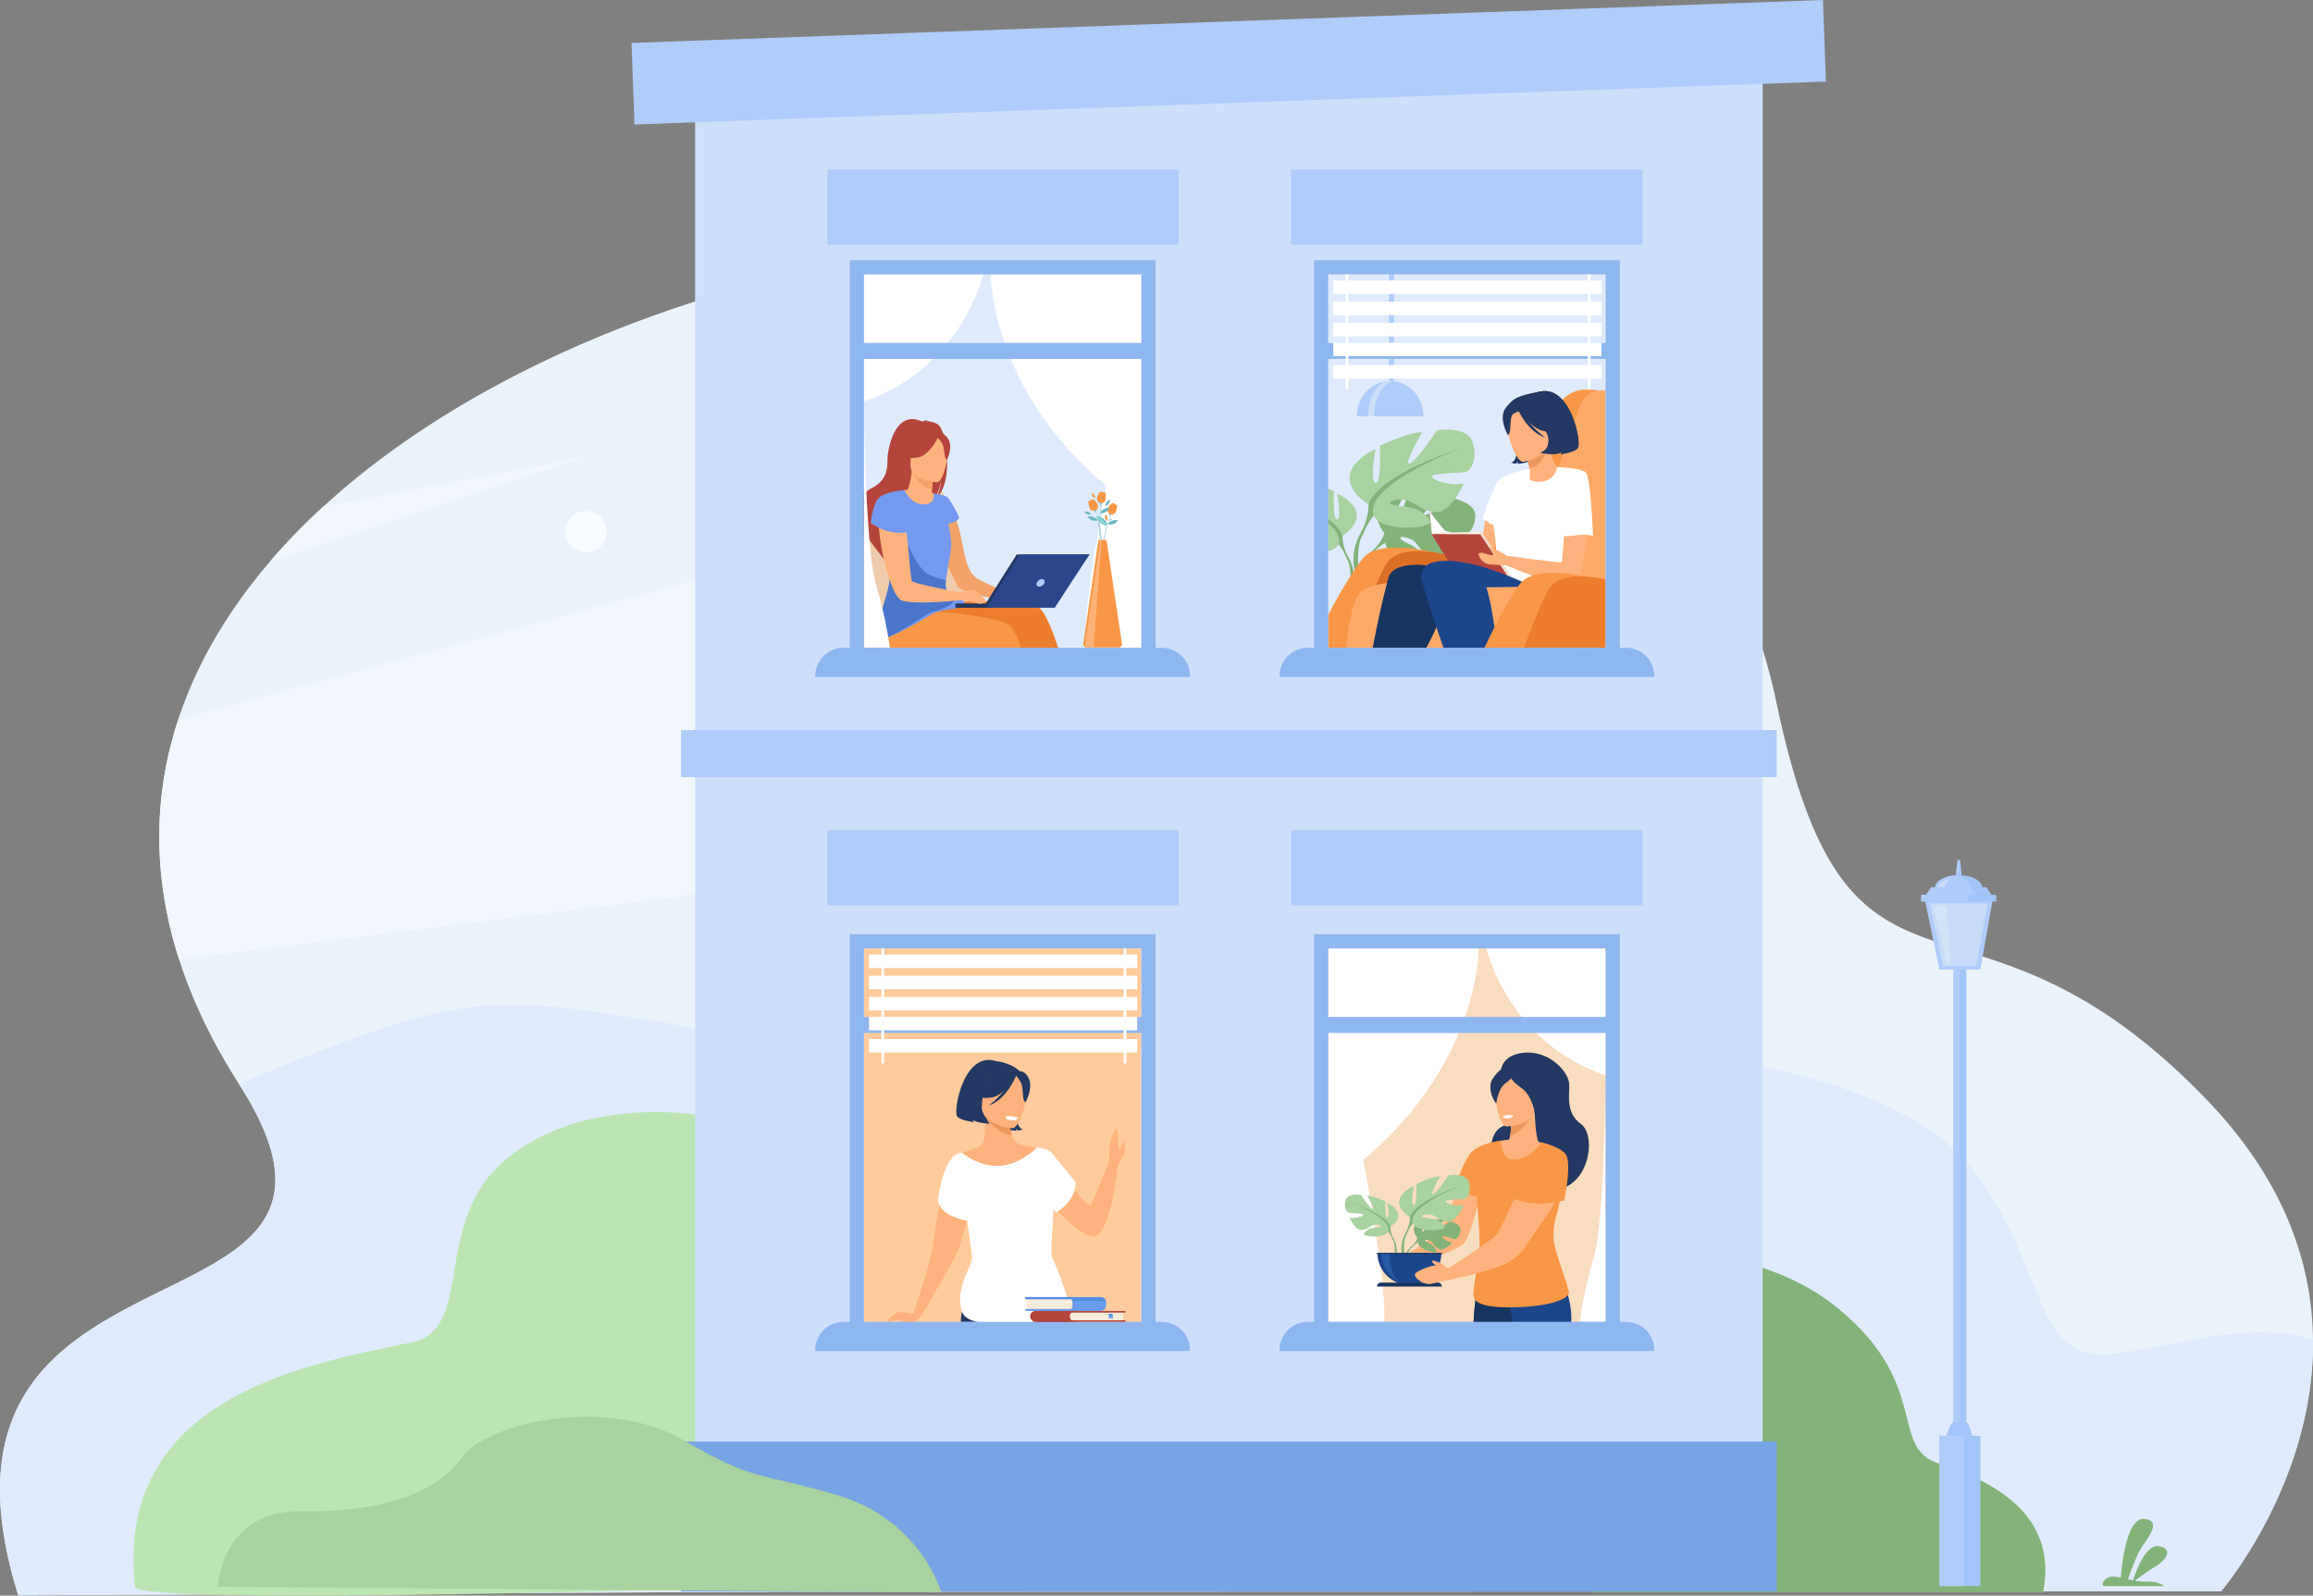 <svg xmlns="http://www.w3.org/2000/svg" width="1118.64" height="771.672" viewBox="0 0 1118.64 771.672"><rect x="0" y="0" width="1118.64" height="771.672" fill="#808080" stroke="none"/><g id="apartments" transform="translate(-310.676 -183.299)"><g id="Group_197" data-name="Group 197" transform="translate(310.676 183.299)"><path id="Path_477" data-name="Path 477" d="M1454.7,1078.336l-457.372.111-100.112.029-33.1.01-99.92.029-374.861,1.772c-.245-.783-.485-1.561-.711-2.334C348.048,943.041,471.212,944.722,505.233,902.8c12.117-14.921,12.928-35.375-8.952-69.477-.1-.163-.211-.322-.312-.49-13.053-20.425-22.552-40.485-28.834-60.074-13.168-41.032-12.251-80.023-.4-116.051,8.976-27.312,24.243-52.928,44.413-76.441a307.859,307.859,0,0,1,25.722-26.5c186.143-170.737,640.082-203.1,702.893,95.218,35.615,169.138,91.948,71.278,207.812,191.44,38.247,39.668,51.146,80.052,51.574,116.018C1499.957,1025.547,1454.7,1078.336,1454.7,1078.336Z" transform="translate(-380.516 -308.756)" fill="#ebf3fa"></path><path id="Path_478" data-name="Path 478" d="M982.719,746.232a178.67,178.67,0,0,1-6.781,29.381c-6.056,19.205-15.675,40.331-29.4,63.527q-4.329,7.319-7.376,13.865L550.5,901.947c-13.168-41.032-12.251-80.023-.4-116.051L968.638,673.22A93.967,93.967,0,0,1,982.7,710.127,122.183,122.183,0,0,1,982.719,746.232Z" transform="translate(-463.884 -437.937)" fill="#f1f7fd"></path><path id="Path_479" data-name="Path 479" d="M1454.7,1478.764l-457.372.11-100.112.029-33.1.01-99.92.029-374.861,1.772c-.245-.783-.485-1.561-.711-2.334-40.576-134.911,82.588-133.23,116.608-175.155,12.117-14.921,12.928-35.375-8.952-69.477-.1-.163-.211-.322-.312-.49,119.461-49.206,119.019-43.928,246.39-22.624,157.18,26.288,286.553,56.823,350.623,23.671s202.174-9.216,240.152,38.535,29.54,95.06,68.925,91.093c28.094-2.829,63.354-16.554,97.086-7.065C1499.957,1425.975,1454.7,1478.764,1454.7,1478.764Z" transform="translate(-380.516 -709.184)" fill="#dfebfd"></path><path id="Path_480" data-name="Path 480" d="M786.505,1304.43s-54.287-8.957-91.136,21.318-15.075,81.988-45.5,88.682c-43.866,9.653-144.76,23.5-134.233,118.347,1.066,9.59,307.948,0,307.948,0l-13.159-204.326Z" transform="translate(-450.346 -765.368)" fill="#bde5b3"></path><path id="Path_481" data-name="Path 481" d="M1993.2,1446.856s64.828-11.848,109.842,25.006,24.5,67.124,48.605,75.019,58.206,23.35,50.56,62.345H1984.35Z" transform="translate(-1214.115 -839.095)" fill="#82b378"></path><path id="Path_482" data-name="Path 482" d="M2527.713,1745.363h-29.29c-1.57-1.33,1.085-4.356,3.861-4.557a17.236,17.236,0,0,1,4.471.528c.4-5.355,2.7-29.42,11.382-28.454,9.754,1.08,0,10.6-2.757,16.232a134.4,134.4,0,0,0-5.182,12.981c.792.173,1.614.341,2.449.495,1.292-3.971,6.1-17.322,12.223-16.544,7.184.913,4.293,6.262-.8,9.442-3.736,2.339-8.322,5.657-10.5,7.261a31.235,31.235,0,0,0,5.729.461C2524.318,1743.092,2526.767,1744.571,2527.713,1745.363Z" transform="translate(-1481.063 -978.29)" fill="#82b378"></path><rect id="Rectangle_57" data-name="Rectangle 57" width="516.293" height="711.081" transform="translate(336.179 30.102)" fill="#cde0fb"></rect><rect id="Rectangle_58" data-name="Rectangle 58" width="529.918" height="22.812" transform="translate(329.364 353.058)" fill="#afcdfb"></rect><g id="Group_155" data-name="Group 155" transform="translate(618.808 125.815)"><g id="Group_152" data-name="Group 152" transform="translate(20.041 3.501)"><rect id="Rectangle_59" data-name="Rectangle 59" width="141.034" height="187.474" fill="#fff" opacity="0.5"></rect><rect id="Rectangle_60" data-name="Rectangle 60" width="134.152" height="180.592" transform="translate(3.443 3.443)" fill="#dfebfd"></rect><g id="Group_139" data-name="Group 139" transform="translate(17.356 1.373)"><path id="Path_483" data-name="Path 483" d="M1781.719,455.67V507.1c0,.451,0,.893-.014,1.321-.087,4.01-.562,7.093-1.128,7.093h-.163c-.528,0-.97-2.656-1.1-6.238-.01-.293-.019-.6-.024-.9v-.067c-.01-.394-.01-.8-.01-1.21V455.43C1780.1,455.492,1780.913,455.569,1781.719,455.67Z" transform="translate(-1763.734 -455.43)" fill="#afcdfb"></path><path id="Path_484" data-name="Path 484" d="M1763.037,567.01c-8.9,0-16.127,7.636-16.127,17.054h32.253C1779.163,574.646,1771.94,567.01,1763.037,567.01Z" transform="translate(-1746.91 -513.424)" fill="#afcdfb"></path><path id="Path_485" data-name="Path 485" d="M1770.254,567.284a6.633,6.633,0,0,0-1.417-.154c-5.8,0-10.508,7.612-10.508,17h2.833C1761.163,575.515,1765.121,568.4,1770.254,567.284Z" transform="translate(-1752.845 -513.486)" fill="#cde0fb"></path></g><g id="Group_146" data-name="Group 146" transform="translate(3.443 78.457)"><g id="Group_141" data-name="Group 141" transform="translate(13.898 30.951)"><path id="Path_486" data-name="Path 486" d="M1770.847,699.6s-7.943-9.264-.49-15.152c0,0,5.441-3.294,9.883-3.026,0,0-6.291,10.546-4.255,11.593s6.161-12.256,6.161-12.256,12.386-1.2,16.372.716c0,0-10.59,8.668-8.361,9.182s13.668-7.991,13.668-7.991,11.531,1.964,10.916,8.995-4.586,9.206-6.335,9.019-11.958-4.087-12.184-2.656,5.926,6.1,10.229,6.325c0,0-8.126,8.966-13.528,6.378s-5.864-6.69-9.23-8.227-6.243-1.532-4.851.034,7.482,3.093,9.408,6.5,3.655,5.706-1.935,4.865-14.676-4.932-15.075-9.615Z" transform="translate(-1757.424 -680.387)" fill="#82b378"></path><g id="Group_140" data-name="Group 140" transform="translate(0 11.411)"><path id="Path_487" data-name="Path 487" d="M1805.526,704.2s-31.312-1.205-38.227,7.746a22.611,22.611,0,0,1-6.234,8.75l-.735,2s5.427-5.72,7.367-6.065C1767.7,716.635,1764.657,705.536,1805.526,704.2Z" transform="translate(-1753.87 -704.147)" fill="#82b378"></path><path id="Path_488" data-name="Path 488" d="M1754.069,737.766a19.657,19.657,0,0,0-7.189,13.85l1.22.11s2.147-9.182,6.027-12.775S1754.069,737.766,1754.069,737.766Z" transform="translate(-1746.88 -721.211)" fill="#82b378"></path></g></g><g id="Group_143" data-name="Group 143" transform="translate(0 28.522)"><path id="Path_489" data-name="Path 489" d="M1724.875,698.084l-1.729,3.7c-.077.168-.158.346-.245.528a.015.015,0,0,0,0,.01c-.744,1.6-2.617,2.694-4.956,3.376V675.33c1.7.735,2.839,1.282,2.839,1.282s-.706,13.846,1.556,13.562,0-12.289,0-12.289c4.236,1.273,8.193,6.214,8.193,6.214C1735.469,692.153,1724.875,698.084,1724.875,698.084Z" transform="translate(-1717.94 -675.33)" fill="#a8d29f"></path><g id="Group_142" data-name="Group 142" transform="translate(0 14.801)"><path id="Path_490" data-name="Path 490" d="M1727.7,724.419v2.118s-.039-.086-.106-.24c0-.01,0-.014-.01-.019-.087-.216-.183-.418-.279-.62-.019-.048-.043-.1-.067-.154a1.212,1.212,0,0,1-.053-.11c-.187-.408-.422-.9-.682-1.441,0-.01,0-.014-.01-.019-1.061-2.171-2.584-4.995-3.6-5.59a.015.015,0,0,1,0-.01,2.251,2.251,0,0,0,.245-.528c.422-1.249.735-4.659-5.206-9.816V706.15c3.424,2.478,6.056,5.177,6.935,7.953a22.574,22.574,0,0,0,2.819,10.3A.061.061,0,0,0,1727.7,724.419Z" transform="translate(-1717.94 -706.15)" fill="#82b378"></path><path id="Path_491" data-name="Path 491" d="M1736.729,742.763a19.571,19.571,0,0,1,1.969,15.406l-1.177-.317s1.143-9.317-1.249-14S1736.729,742.763,1736.729,742.763Z" transform="translate(-1726.97 -724.494)" fill="#82b378"></path></g></g><g id="Group_145" data-name="Group 145" transform="translate(10.437)"><path id="Path_492" data-name="Path 492" d="M1748.853,652.107s-13.965-7.823-7.449-18.437c0,0,5.216-6.517,10.8-8.193,0,0-2.977,15.829,0,16.2s2.046-17.875,2.046-17.875,14.71-7.074,20.482-6.517c0,0-9.125,15.454-6.142,15.084s13.221-16.016,13.221-16.016,15.084-2.8,17.5,6.147-1.489,13.409-3.722,13.966-16.573.375-16.2,2.233,10.056,4.841,15.454,3.165c0,0-5.96,14.71-13.778,13.966s-10.244-5.585-15.085-5.96-8.38.932-5.96,2.233,10.613.427,14.523,3.751,7.074,5.374-.187,6.863-20.3.557-22.9-5.028S1748.853,652.107,1748.853,652.107Z" transform="translate(-1739.672 -615.939)" fill="#a8d29f"></path><g id="Group_144" data-name="Group 144" transform="translate(1.807 9.351)"><path id="Path_493" data-name="Path 493" d="M1798.335,635.41s-39.107,12.664-43.573,26.812a29.722,29.722,0,0,1-3.722,13.6v2.795s4.1-9.494,6.329-10.8C1757.369,667.812,1748.615,655.523,1798.335,635.41Z" transform="translate(-1747.387 -635.41)" fill="#82b378"></path><path id="Path_494" data-name="Path 494" d="M1747.087,717.668a25.788,25.788,0,0,0-2.593,20.3l1.551-.418s-1.508-12.28,1.648-18.456S1747.087,717.668,1747.087,717.668Z" transform="translate(-1743.434 -677.26)" fill="#82b378"></path></g></g></g><g id="Group_151" data-name="Group 151" transform="translate(3.443 59.085)"><g id="Group_147" data-name="Group 147"><path id="Path_495" data-name="Path 495" d="M1903.252,671.875s20.67-84.216,22.163-91.29a5.34,5.34,0,0,1,4.779-4.586c-3.635-.37-6.277-.4-6.277-.4-7.151,0-13.509,5.119-15.8,12.727-5,16.593-24.406,44.375-33.742,75.543C1874.84,663.85,1903.252,671.875,1903.252,671.875Z" transform="translate(-1799.245 -575.6)" fill="#f99746"></path><path id="Path_496" data-name="Path 496" d="M1717.94,783.224V767.438c3.751-7.242,7.54-13.8,10.815-18.936q.756-1.181,1.469-2.257v0c.154-.235.308-.461.461-.687v0c.624-.937,1.225-1.806,1.791-2.6v0c.874-1.22,1.671-2.271,2.372-3.126a11.236,11.236,0,0,1,3.737-2.9l0,0c.125-.062.25-.125.375-.182a17.269,17.269,0,0,1,1.753-.7c.062-.024.129-.043.192-.067h0a26.447,26.447,0,0,1,5.667-1.119h0a62.9,62.9,0,0,1,14.58.634h0c.644.091,1.287.187,1.926.293,2.79.452,5.542,1.009,8.126,1.6.01,0,.019,0,.029,0q1.419.324,2.761.658c.067.019.135.034.2.053h0c.312.077.625.159.932.235,1.388.355,2.7.711,3.919,1.052,5.052,1.422,8.4,2.613,8.4,2.613l.019.682.062,2.545.033,1.249.092,3.669,0,.158.01.509.082,3.189.009.264.73,28.959Z" transform="translate(-1717.94 -658.273)" fill="#f99746"></path><path id="Path_497" data-name="Path 497" d="M1828.539,755.052c-.432-.211-1.071-.528-1.9-.927h-.005q-.238-.115-.49-.231l0,0c-.447-.211-.942-.447-1.479-.7-.658-.307-1.378-.644-2.156-.994-1.071-.49-2.247-1.018-3.515-1.57-.37-.163-.744-.327-1.133-.495h0c-.365-.159-.735-.317-1.114-.475-.005,0-.005,0-.01,0-1.474-.624-3.045-1.277-4.687-1.931a0,0,0,0,1,0,0c-1.532-.615-3.131-1.239-4.783-1.849l-.26-.1c-4.586-1.7-9.528-3.352-14.455-4.673-1.547-.413-3.088-.8-4.62-1.133h0c-.207-.048-.418-.1-.625-.139h-.005a.089.089,0,0,0-.033-.01h0q-1.448-.317-2.877-.567c-.01,0-.019,0-.029,0a62.722,62.722,0,0,0-7.468-.927c-.572-.034-1.133-.057-1.686-.067-4.389-.1-8.3.485-11.353,2.036a11.559,11.559,0,0,0-4.937,4.625,106.637,106.637,0,0,0-4.658,9.768,310.61,310.61,0,0,0-11.06,30.4h83.3l.211-2.353s0,0,0-.01l.418-4.649,2.046-22.634,0-.067S1828.952,755.258,1828.539,755.052Z" transform="translate(-1731.059 -660.131)" fill="#db6f26"></path><path id="Path_498" data-name="Path 498" d="M1946.16,576.24V700.883h-4.836c-3.439-.485-6.863-1.013-10.2-1.585h0c-5.681-.975-11.079-2.07-15.776-3.27-1.383-.355-2.709-.716-3.957-1.09-.754-.226-1.484-.451-2.18-.682-.389-.125-.773-.255-1.143-.384-5.24-1.83-8.64-3.837-9.057-5.979-.379-1.955.557-6.608,2.353-12.928,0,0,0,0,.005-.01.317-1.143.672-2.348,1.052-3.6.173-.572.355-1.157.538-1.758.072-.226.144-.456.216-.687l.086-.288c.067-.206.135-.413.2-.62.019-.053.033-.106.048-.154v0c.428-1.34.869-2.713,1.335-4.13.668-2.012,1.369-4.1,2.108-6.243.956-2.8,1.974-5.691,3.03-8.644.307-.86.615-1.719.927-2.589,1.109-3.074,2.252-6.19,3.41-9.317,2.978-8.035,6.065-16.107,8.932-23.489.865-2.219,1.7-4.375,2.521-6.45,0,0,0-.01,0-.01q.843-2.168,1.652-4.2c1.566-3.976,2.675-7.789,3.712-11.233v0c1.546-5.148,2.939-9.451,5.465-12.169a9.468,9.468,0,0,1,5.835-2.987c.149-.019.3-.038.451-.053h.019a14,14,0,0,1,1.518-.082Z" transform="translate(-1812.008 -575.933)" fill="#ffa969"></path><path id="Path_499" data-name="Path 499" d="M1846.353,798.77h0l-8.4-27.662-.139-.452s-.941-.1-2.641-.25c-.956-.086-2.147-.192-3.544-.312-2.224-.187-4.971-.413-8.1-.648h0c-.091,0-.178-.01-.269-.019h0l-.432-.029h0c-.586-.048-1.186-.091-1.8-.135h0l-.84-.058c-.648-.048-1.311-.091-1.984-.139-4.73-.322-10.037-.639-15.589-.893-1.364-.062-2.747-.12-4.14-.178-.485-.019-.975-.034-1.465-.053-3.318-.12-6.685-.216-10.032-.269h-.005c-4.538-.072-9.043-.072-13.356.024h0l-1.018.029c-2.142.058-4.231.139-6.248.255-3.832.211-7.4.533-10.57.984-1.94.279-3.732.605-5.34.985-3.659.864-6.378,2.017-7.77,3.515-3.031,3.261-5.23,13.7-6.824,26.889h111.014Z" transform="translate(-1727.233 -675.405)" fill="#ffa969"></path></g><path id="Path_500" data-name="Path 500" d="M1867.165,661.51s-4.76,1.7-8.505,9.3-5.3,28.08-7.156,28.272-15.954-2.545-15.954-2.545l.327,3.515s14.667,9.759,17.726,8.006,11.521-25.4,12.069-28.983S1867.165,661.51,1867.165,661.51Z" transform="translate(-1779.068 -620.252)" fill="#ffb27d"></path><path id="Path_501" data-name="Path 501" d="M1924.922,654.7s-19.07-4.044-32.748,2.641c0,0-8.769,18.883-8.5,22.087s3.318,16.544.557,21.582,25.372,13.99,30.438,10.873S1925.752,658.17,1924.922,654.7Z" transform="translate(-1804.077 -616.082)" fill="#fff"></path><path id="Path_502" data-name="Path 502" d="M1793.7,783.707c-1.287,2.982-3,6.368-4.917,9.994H1762.85c2.973-15.517,5.629-26.313,6.954-31.389.567-2.171.888-3.294.888-3.294a7.729,7.729,0,0,1,4.433-3.952s.014,0,.024-.01c3.487-1,7.578,1.33,11.223,4.74.427.4.855.821,1.268,1.249h0a45.7,45.7,0,0,1,3.808,4.514c2.608,3.511,4.413,6.959,4.663,8.716C1796.419,776.384,1795.444,779.673,1793.7,783.707Z" transform="translate(-1741.282 -668.751)" fill="#163560"></path><path id="Path_503" data-name="Path 503" d="M1788.06,753.742s5.835-3.343,19.09-.466a83.677,83.677,0,0,1,24.1,9.763l-33.81,1.4Z" transform="translate(-1754.385 -667.341)" fill="#163560"></path><path id="Path_504" data-name="Path 504" d="M1926.361,655.748s8.457-1.551,9.634,5.336.139,48.466-6.339,50.56-33.055-9.6-33.055-9.6l.8-4.437s25.424,3.463,26.342,3.078S1926.361,655.748,1926.361,655.748Z" transform="translate(-1810.799 -617.179)" fill="#ffb27d"></path><g id="Group_148" data-name="Group 148" transform="translate(48.966 58.821)"><path id="Path_505" data-name="Path 505" d="M1821.105,709.169,1819.9,698.08l15.68,20.665s-6.565,3.27-6.949,2.646S1821.105,709.169,1821.105,709.169Z" transform="translate(-1819.9 -698.08)" fill="#b5453c"></path><path id="Path_506" data-name="Path 506" d="M1845.875,721.17l14.484,22.12H1836.03l-13.62-22.12Z" transform="translate(-1821.205 -710.081)" fill="#b5453c"></path><path id="Path_507" data-name="Path 507" d="M1821.178,709.283,1820.04,698.3l8.193,10.253Z" transform="translate(-1819.973 -698.194)" fill="#fff"></path><path id="Path_508" data-name="Path 508" d="M1885.015,740.847l1.109-.792-14.393-21.395-.461,1.205Z" transform="translate(-1846.599 -708.776)" fill="#efdece"></path><path id="Path_509" data-name="Path 509" d="M1846.336,718.66l-22.922.644-1,.562h23.465Z" transform="translate(-1821.205 -708.776)" fill="#fcecdb"></path></g><path id="Path_510" data-name="Path 510" d="M1848.515,790.928h-25.933c-1.258-3.573-2.4-6.916-3.434-9.994-2.612-7.809-4.519-13.956-5.729-18-.644-2.161-1.1-3.727-1.345-4.63-.173-.6-.254-.9-.254-.9,0-.125,0-.25,0-.375.038-2.881,1.028-4.8,2.627-5.974.081-.062.168-.12.255-.178l0,0c2.632-1.743,6.743-1.666,10.983-.706h0a45.1,45.1,0,0,1,10.685,4.02,17.9,17.9,0,0,1,5.086,3.6q.086.108.173.231a8.309,8.309,0,0,1,.452.74,18,18,0,0,1,1.138,2.7c.019.053.038.106.053.159.01.029.019.058.029.082,1.46,4.361,2.766,11.3,3.9,19.21v0C1847.68,784.118,1848.112,787.5,1848.515,790.928Z" transform="translate(-1766.734 -665.977)" fill="#1c468a"></path><path id="Path_511" data-name="Path 511" d="M1817.83,750.119s10.037-9.009,51,10.392l-33.641.509Z" transform="translate(-1769.858 -665.221)" fill="#1c468a"></path><path id="Path_512" data-name="Path 512" d="M1883.3,738.586s-3.727-2.5-5.1-2.689c-1.609-.226-3.347-2.257-3.175-1.1s1.954,2.651,2.449,3.131-2.79.4-4.111-.24c-.62-.3-3.919-1.157-3.9.029a6.415,6.415,0,0,0,4.567,4.87c1.5.341,8.741.543,8.741.543Z" transform="translate(-1796.698 -658.159)" fill="#ffb27d"></path><g id="Group_149" data-name="Group 149" transform="translate(84.475 0.746)"><path id="Path_513" data-name="Path 513" d="M1917.339,595.67s7.108,3.89,1.628,11.66c0,0,6.176.888,7.785-.845a5.1,5.1,0,0,1-.543,1.143s6.022-.62,8.241-2.833-3.64-32.662-19.8-26.923c0,0-14.249.9-10.666,17.03s-1.743,16.876-1.743,16.876a7.6,7.6,0,0,0,2.3.423s.989-.543,1.114-1.148a3.815,3.815,0,0,1-.307,1.263s5.821-.255,8.39-2.824S1918.626,598.921,1917.339,595.67Z" transform="translate(-1898.205 -577.153)" fill="#233862"></path><path id="Path_514" data-name="Path 514" d="M1916.844,603.856s3.866-5.451,4.98-10.229c.792-3.41,5.1-17.438-7.828-16.271,0,0-9.129,1.34-12.755,3.52-2.881,1.734-7.117,5.585-3.208,16.957l.97,3.823Z" transform="translate(-1895.198 -577.223)" fill="#233862"></path><path id="Path_515" data-name="Path 515" d="M1919.569,648.607c.961.7,5.177,1.57,8.553-.106,3.179-1.57,4.63-4.975,4.154-6.363s-1.95-1.863-3.554-10.258l-.619.25-10.383,4.245s.908,3.352,1.542,6.551C1919.794,645.62,1919.007,648.2,1919.569,648.607Z" transform="translate(-1906.251 -605.598)" fill="#ffb27d"></path><path id="Path_516" data-name="Path 516" d="M1917.72,636.655s.908,3.352,1.542,6.551c6.008-1.349,8.131-7.487,8.842-10.8Z" transform="translate(-1906.251 -605.873)" fill="#ed975d"></path><path id="Path_517" data-name="Path 517" d="M1905.926,620.667s14.345-2.555,12.616-11.464-1.042-15.238-10.272-13.985-10.349,5-10.493,8.111S1902.151,621.1,1905.926,620.667Z" transform="translate(-1895.883 -586.461)" fill="#ffb27d"></path><path id="Path_518" data-name="Path 518" d="M1906.69,588.126s7.059,11.905,14.018,12.7,8.563-2.238,8.563-2.238a19.213,19.213,0,0,1-7.785-10.373S1909.221,582.1,1906.69,588.126Z" transform="translate(-1900.518 -581.476)" fill="#233862"></path><path id="Path_519" data-name="Path 519" d="M1901.23,591s-2.906,3.064-3.352,5.71-.077,7.914-1.623,7.953c0,0-4.4-7.482-1.321-12.491C1898.2,586.858,1901.23,591,1901.23,591Z" transform="translate(-1893.839 -583.55)" fill="#233862"></path><path id="Path_520" data-name="Path 520" d="M1908.08,590s4.822,11.8,13.841,14.542c0,0-9.518-6.339-11.363-14.316S1908.08,590,1908.08,590Z" transform="translate(-1901.241 -582.076)" fill="#233862"></path><path id="Path_521" data-name="Path 521" d="M1947.423,604.8c-2.214,2.214-8.237,2.833-8.237,2.833a5,5,0,0,0,.538-1.148c-3.155,2.416-10.681.384-10.681.384,6.08-1.162,4.37-9.941,2.324-10.369a189.073,189.073,0,0,0-4.168-18.576c.269-.038.422-.048.422-.048C1943.783,572.143,1949.637,602.591,1947.423,604.8Z" transform="translate(-1911.178 -577.159)" fill="#233862"></path></g><path id="Path_522" data-name="Path 522" d="M1950.434,654.39s9.322.139,11.771,2.156,3.583,30.793,3.583,30.793a19.972,19.972,0,0,0-8.38-.274,27.815,27.815,0,0,1-9.187,0Z" transform="translate(-1837.629 -616.551)" fill="#fff"></path><path id="Path_523" data-name="Path 523" d="M1895.659,655.47s-11.752,2.358-14.436,5.475-8.083,18.816-8.083,18.816a5.373,5.373,0,0,1,3.16,1.767c1.071,1.45,4.582.768,4.582.768Z" transform="translate(-1798.606 -617.113)" fill="#fff"></path><g id="Group_150" data-name="Group 150" transform="translate(75.624 88.616)"><path id="Path_524" data-name="Path 524" d="M1875.41,796.457c1.609-3.5,3.247-6.863,4.855-10.028v0c3.213-6.31,6.31-11.8,8.875-15.887,0,0,0,0,.005-.01.859-1.378,1.662-2.593,2.382-3.621.327-.466.639-.888.932-1.277.082-.11.168-.216.26-.322a2.11,2.11,0,0,1,.139-.168,4.338,4.338,0,0,1,.317-.346c.067-.077.139-.154.216-.226a1.633,1.633,0,0,1,.163-.159,13.45,13.45,0,0,1,4.932-2.881,27.423,27.423,0,0,1,7.166-1.321,54.762,54.762,0,0,1,7.857.135h0c2.723.226,5.465.615,8.116,1.085.908.163,1.8.331,2.68.514a.082.082,0,0,1,.034,0h.019c3.592.73,6.9,1.57,9.576,2.315v32.2Z" transform="translate(-1875.41 -760.122)" fill="#f99746"></path><path id="Path_525" data-name="Path 525" d="M1915.34,798.332c.278-.788.557-1.58.835-2.353,0,0,0,0,0-.01.519-1.455,1.042-2.881,1.561-4.265,1.47-3.914,2.915-7.521,4.25-10.681a113.078,113.078,0,0,1,5-10.6c.12-.207.24-.413.374-.61a10.475,10.475,0,0,1,1.109-1.431,11.1,11.1,0,0,1,1.657-1.489,13.688,13.688,0,0,1,3.218-1.739,25.011,25.011,0,0,1,8.885-1.426c.917,0,1.863.029,2.824.086a.081.081,0,0,1,.034,0h.019c1.594.1,3.227.274,4.908.519.283.039.562.082.845.13.062.01.13.019.211.034,1.191.192,2.4.418,3.612.668v33.161Z" transform="translate(-1896.164 -761.997)" fill="#ed7d2b"></path></g></g></g><path id="Path_526" data-name="Path 526" d="M1836.66,632.754h-3.021V445.28H1685.724V632.754H1682.7a13.665,13.665,0,0,0-13.663,13.663v.475h181.288v-.475A13.669,13.669,0,0,0,1836.66,632.754ZM1692.605,452.162h134.157v33.156H1692.605Zm0,40.893h134.157v139.7H1692.605Z" transform="translate(-1669.04 -445.28)" fill="#8fb7ef"></path><g id="Group_154" data-name="Group 154" transform="translate(25.996 6.776)"><g id="Group_153" data-name="Group 153" transform="translate(0 3.069)"><rect id="Rectangle_61" data-name="Rectangle 61" width="129.705" height="6.522" fill="#fff"></rect><rect id="Rectangle_62" data-name="Rectangle 62" width="129.705" height="6.522" transform="translate(0 10.248)" fill="#fff"></rect><rect id="Rectangle_63" data-name="Rectangle 63" width="129.705" height="6.522" transform="translate(0 20.492)" fill="#fff"></rect><rect id="Rectangle_64" data-name="Rectangle 64" width="129.705" height="6.522" transform="translate(0 30.083)" fill="#fff"></rect><rect id="Rectangle_65" data-name="Rectangle 65" width="129.705" height="6.522" transform="translate(0 40.874)" fill="#fff"></rect></g><rect id="Rectangle_66" data-name="Rectangle 66" width="1.253" height="55.757" transform="translate(6.022)" fill="#fff"></rect><rect id="Rectangle_67" data-name="Rectangle 67" width="1.253" height="55.757" transform="translate(123.178)" fill="#fff"></rect></g></g><g id="Group_166" data-name="Group 166" transform="translate(618.808 451.797)"><g id="Group_156" data-name="Group 156" transform="translate(23.138 3.501)"><rect id="Rectangle_68" data-name="Rectangle 68" width="141.034" height="187.474" fill="#f9ddbf"></rect></g><path id="Path_527" data-name="Path 527" d="M1790.934,1138.38s.336,55.4-55.862,102.23c0,0,11.708,61.063,10.037,78.367h-27V1138.385h72.824Z" transform="translate(-1694.544 -1131.503)" fill="#fff"></path><g id="Group_165" data-name="Group 165" transform="translate(31.633 57.236)"><path id="Path_528" data-name="Path 528" d="M1830,1334.89a13.353,13.353,0,0,0-9.269,6.426c-3.429,5.787-10.071,30.822-14.926,35.932s-21.971,15.329-21.971,15.329l4.341,2.809s26.058-7.919,29.89-12.52,9.245-29.252,9.245-29.252Z" transform="translate(-1760.336 -1290.876)" fill="#ffb27d"></path><path id="Path_529" data-name="Path 529" d="M1886.433,1252.024s.332-8.251,12.208-8.765,20.425,9.5,20.814,14.969-2.036,13.975,5.753,19.618,3.962,31.922-14.436,31.922-29.353-1.071-29.425-10.565-.365-18.1,6.94-20.737S1886.433,1252.024,1886.433,1252.024Z" transform="translate(-1811.01 -1243.241)" fill="#233862"></path><g id="Group_157" data-name="Group 157" transform="translate(62.077 109.874)"><path id="Path_530" data-name="Path 530" d="M1897.595,1476.548s-.024.077-.067.221c-.019.058-.038.12-.062.2-.048.163-.115.375-.192.634-.019.058-.038.125-.058.192-.067.207-.139.447-.216.706-.048.154-.1.317-.149.49-.418,1.368-.984,3.271-1.662,5.561-.168.591-.351,1.21-.538,1.854-.091.317-.187.644-.283.975-.034.11-.067.226-.1.341-.067.226-.134.451-.2.682-.077.26-.154.524-.23.8-.178.62-.36,1.258-.547,1.911-.433,1.522-.884,3.126-1.34,4.783H1864.17c.068-1.743.149-3.39.25-4.932.019-.36.043-.711.067-1.061.12-1.739.255-3.343.394-4.793.038-.384.072-.759.11-1.124.077-.735.154-1.427.231-2.08.015-.12.029-.235.043-.351s.029-.235.043-.351c.086-.691.168-1.325.25-1.9.029-.192.058-.379.082-.562s.053-.355.077-.523.048-.327.072-.48.048-.3.072-.442c.01-.072.019-.139.034-.207.033-.2.062-.389.091-.562.024-.115.044-.226.058-.327s.039-.2.053-.283a3.694,3.694,0,0,1,.331-1c.038-.077.081-.154.125-.226s.086-.144.134-.211a3.85,3.85,0,0,1,.331-.408c.053-.058.11-.115.168-.168a2.15,2.15,0,0,1,.192-.173c.053-.043.1-.082.154-.12.091-.072.182-.139.279-.2.062-.043.125-.082.192-.12a4.678,4.678,0,0,1,.432-.231c.077-.038.158-.077.24-.11s.187-.082.283-.12.182-.067.278-.1.178-.062.269-.091a9.882,9.882,0,0,1,1-.259c.082-.019.163-.034.25-.048.13-.029.259-.053.394-.072.178-.024.355-.053.538-.077.12-.014.24-.029.365-.039l.3-.029c.168-.014.341-.029.514-.038l.624-.029c.965-.034,2-.01,3.064.058.245.014.49.034.74.053.408.034.821.072,1.234.115.6.063,1.2.135,1.81.221h.005c.053,0,.11.014.168.024.283.038.567.082.85.125.855.13,1.71.279,2.56.437.336.063.673.13,1,.2l.922.187c.859.178,1.7.365,2.521.557.307.072.605.144.9.216a1.98,1.98,0,0,1,.231.058c.149.033.293.067.432.105l.639.158q.519.137,1.009.26l.389.1c.206.057.408.11.6.163.543.144,1.052.288,1.522.423.216.062.423.12.62.177.173.048.336.1.495.144a.411.411,0,0,1,.072.019c.139.043.274.082.4.115s.24.072.351.105c.139.043.269.082.389.12.082.024.163.048.235.072s.168.048.24.072C1897.35,1476.467,1897.595,1476.548,1897.595,1476.548Z" transform="translate(-1864.17 -1472.029)" fill="#1c468a"></path></g><path id="Path_531" data-name="Path 531" d="M1897.595,1476.548s-.024.077-.067.221c-.019.058-.038.12-.062.2-.048.163-.115.375-.192.634-.019.058-.038.125-.058.192-.067.207-.139.447-.216.706-.048.154-.1.317-.149.49-.418,1.368-.984,3.271-1.662,5.561-.168.591-.351,1.21-.538,1.854-.091.317-.187.644-.283.975-.034.11-.067.226-.1.341-.067.226-.134.451-.2.682-.077.26-.154.524-.23.8-.178.62-.36,1.258-.547,1.911-.433,1.522-.884,3.126-1.34,4.783H1864.17c.068-1.743.149-3.39.25-4.932.019-.36.043-.711.067-1.061.12-1.739.255-3.343.394-4.793.038-.384.072-.759.11-1.124.077-.735.154-1.427.231-2.08.015-.12.029-.235.043-.351s.029-.235.043-.351c.086-.691.168-1.325.25-1.9.029-.192.058-.379.082-.562s.053-.355.077-.523.048-.327.072-.48.048-.3.072-.442c.01-.072.019-.139.034-.207.033-.2.062-.389.091-.562.024-.115.044-.226.058-.327s.039-.2.053-.283a3.694,3.694,0,0,1,.331-1c.038-.077.081-.154.125-.226s.086-.144.134-.211a3.85,3.85,0,0,1,.331-.408c.053-.058.11-.115.168-.168a2.15,2.15,0,0,1,.192-.173c.053-.043.1-.082.154-.12.091-.072.182-.139.279-.2.062-.043.125-.082.192-.12a4.678,4.678,0,0,1,.432-.231c.077-.038.158-.077.24-.11s.187-.082.283-.12.182-.067.278-.1.178-.062.269-.091a9.882,9.882,0,0,1,1-.259c.082-.019.163-.034.25-.048.13-.029.259-.053.394-.072.178-.024.355-.053.538-.077.12-.014.24-.029.365-.039l.3-.029c.168-.014.341-.029.514-.038l.624-.029c.965-.034,2-.01,3.064.058.245.014.49.034.74.053.408.034.821.072,1.234.115.6.063,1.2.135,1.81.221h.005c.053,0,.11.014.168.024.283.038.567.082.85.125.855.13,1.71.279,2.56.437.336.063.673.13,1,.2l.922.187c.859.178,1.7.365,2.521.557.307.072.605.144.9.216a1.98,1.98,0,0,1,.231.058c.149.033.293.067.432.105l.639.158q.519.137,1.009.26l.389.1c.206.057.408.11.6.163.543.144,1.052.288,1.522.423.216.057.423.12.62.177.173.048.336.1.495.144a.411.411,0,0,1,.072.019c.139.039.274.082.4.115s.24.072.351.105c.139.043.269.082.389.12.082.024.163.048.235.072s.168.048.24.072C1897.35,1476.467,1897.595,1476.548,1897.595,1476.548Z" transform="translate(-1802.093 -1362.154)" fill="#163560"></path><path id="Path_532" data-name="Path 532" d="M1928.057,1484.8h-27.466c-.682-3.856-1.325-7.42-1.9-10.517-.98-5.3-1.753-9.25-2.1-11.026-.134-.682-.207-1.047-.207-1.047s.255-.3.7-.812h0c2.848-3.208,13.61-14.58,18.753-9.36.841.855,1.734,1.763,2.642,2.752a35.552,35.552,0,0,1,8.193,13.591A40.406,40.406,0,0,1,1928.057,1484.8Z" transform="translate(-1818.834 -1351.062)" fill="#1c468a"></path><path id="Path_533" data-name="Path 533" d="M1891.96,1322.549l4.644,6.969,9.36-.461,4.322-11.175s-1.335-.255-1.955-14.191l-11.684,3.563a22.809,22.809,0,0,1-.207,7.588A12.553,12.553,0,0,1,1891.96,1322.549Z" transform="translate(-1816.536 -1274.659)" fill="#ffb27d"></path><path id="Path_534" data-name="Path 534" d="M1879.981,1331.589c.6,0,11.608-3.684,27.321,2.718,0,0-7.463,42.684-4.255,50.829a86.2,86.2,0,0,1,4.423,15.377l-34.765.432s.485-27.96-1.114-37.858S1879.981,1331.589,1879.981,1331.589Z" transform="translate(-1805.859 -1288.612)" fill="#ffb27d"></path><path id="Path_535" data-name="Path 535" d="M1910.662,1405.859a7.127,7.127,0,0,1-3.5,2.963,33.165,33.165,0,0,1-6.7,2.151,64.279,64.279,0,0,1-6.82,1.081c-1.494.168-3.088.312-4.707.4-.23.014-.461.024-.687.038-10.474.519-22.207.264-23.734-4.716a8.914,8.914,0,0,1-.053-2.694c.2-2.569.8-6.411,1.378-10.008.557-3.438,1.1-6.651,1.254-8.323.8-8.827-.884-21.506-1.129-29.713-.2-6.844,5.9-23.571,5.9-23.571s1.162-.691,5.691-1.311c0,0,.653,8.212,4.87,8.9,7.3,1.206,13.178-5.479,14.9-8.169,0,0,8.381,2.113,10.84,4.922,1.767,2.012,1.536,6.829,1.013,9.864a13.014,13.014,0,0,1-.533,2.2c-.519,1.369-2.483,11.435-3.376,15.445-.019.1-.038.192-.062.283-.062.269-.11.5-.163.7a.018.018,0,0,0,0,.015c-.053.216-.1.384-.135.49-.019.067-.043.135-.062.192a.017.017,0,0,1,0,.014,33.291,33.291,0,0,0-1.614,13.471,14.383,14.383,0,0,0,.4,2.156C1904.8,1388.637,1909.654,1400.441,1910.662,1405.859Z" transform="translate(-1802.213 -1289.457)" fill="#f99746"></path><path id="Path_536" data-name="Path 536" d="M1901.3,1314.851c4.831-.389,11.891-11.151,11.891-11.151l-11.684,3.564A22.649,22.649,0,0,1,1901.3,1314.851Z" transform="translate(-1821.391 -1274.665)" fill="#ed975d"></path><path id="Path_537" data-name="Path 537" d="M1868.992,1332.16s-11.209,1.2-14.96,6.469-6.133,13.168-6.133,13.168,2.675,8.03,10.493,7.026S1868.992,1332.16,1868.992,1332.16Z" transform="translate(-1793.636 -1289.457)" fill="#f99746"></path><path id="Path_538" data-name="Path 538" d="M1891.678,1291.382s14.263-.432,13.855-9.312,1.162-14.912-7.962-15.012-10.739,3.371-11.32,6.368S1887.961,1291.267,1891.678,1291.382Z" transform="translate(-1813.522 -1255.619)" fill="#ffb27d"></path><path id="Path_539" data-name="Path 539" d="M1899.94,1263.061s.432,2.944,6.056,6.8,6.584,12.837,6.584,12.837,4.25-15.954-.831-19.551S1899.94,1263.061,1899.94,1263.061Z" transform="translate(-1820.684 -1252.746)" fill="#233862"></path><path id="Path_540" data-name="Path 540" d="M1894.9,1254.224s-7.3-.692-12.482,7.5c-2.233,3.525-.49,9.033,1.82,11.929,0,0,.759-7.53,4.74-10.061S1894.9,1254.224,1894.9,1254.224Z" transform="translate(-1811.041 -1248.942)" fill="#233862"></path><path id="Path_541" data-name="Path 541" d="M1898.93,1306.537s-.13,1.095-2.8,1.234c0,0-2.243.115-2.31-1.061A7.219,7.219,0,0,1,1898.93,1306.537Z" transform="translate(-1817.503 -1275.951)" fill="#fff"></path><g id="Group_164" data-name="Group 164" transform="translate(0 59.164)"><g id="Group_159" data-name="Group 159" transform="translate(28.739 21.453)"><path id="Path_542" data-name="Path 542" d="M1806.1,1420.209s-3.76-4.389-.231-7.175a10.036,10.036,0,0,1,4.682-1.436s-2.977,4.995-2.017,5.489,2.92-5.806,2.92-5.806,5.868-.567,7.756.341c0,0-5.014,4.106-3.957,4.346s6.474-3.784,6.474-3.784,5.46.932,5.167,4.26-2.17,4.361-3,4.27-5.662-1.936-5.768-1.258,2.8,2.891,4.846,3c0,0-3.847,4.245-6.406,3.021s-2.776-3.17-4.37-3.895-2.958-.725-2.3.014,3.544,1.465,4.457,3.078,1.729,2.7-.917,2.305-6.949-2.334-7.137-4.553Z" transform="translate(-1799.747 -1411.106)" fill="#82b378"></path><g id="Group_158" data-name="Group 158" transform="translate(0 5.408)"><path id="Path_543" data-name="Path 543" d="M1822.524,1422.392s-14.83-.571-18.105,3.669a10.723,10.723,0,0,1-2.953,4.145l-.346.946s2.569-2.708,3.491-2.872C1804.607,1428.28,1803.171,1423.026,1822.524,1422.392Z" transform="translate(-1798.061 -1422.366)" fill="#82b378"></path><path id="Path_544" data-name="Path 544" d="M1798.155,1438.286a9.309,9.309,0,0,0-3.4,6.56l.576.053s1.018-4.351,2.853-6.051S1798.155,1438.286,1798.155,1438.286Z" transform="translate(-1794.75 -1430.447)" fill="#82b378"></path></g></g><g id="Group_161" data-name="Group 161" transform="translate(0 9.541)"><path id="Path_545" data-name="Path 545" d="M1756.856,1401.8s5.984-3.352,3.189-7.9c0,0-2.233-2.79-4.625-3.511,0,0,1.277,6.781,0,6.939s-.879-7.66-.879-7.66-6.3-3.03-8.774-2.79c0,0,3.909,6.623,2.632,6.464s-5.662-6.863-5.662-6.863-6.464-1.2-7.5,2.632.639,5.744,1.594,5.984,7.1.158,6.939.955-4.308,2.075-6.623,1.354c0,0,2.555,6.3,5.9,5.984s4.389-2.392,6.464-2.555,3.587.4,2.555.956-4.548.182-6.224,1.609-3.03,2.3.082,2.939,8.7.24,9.811-2.156Z" transform="translate(-1734.908 -1386.301)" fill="#a8d29f"></path><g id="Group_160" data-name="Group 160" transform="translate(3.281 4.009)"><path id="Path_546" data-name="Path 546" d="M1741.74,1394.65s16.751,5.427,18.667,11.487a12.709,12.709,0,0,0,1.594,5.825v1.2s-1.753-4.068-2.713-4.625C1759.288,1408.529,1763.039,1403.265,1741.74,1394.65Z" transform="translate(-1741.74 -1394.65)" fill="#82b378"></path><path id="Path_547" data-name="Path 547" d="M1783.063,1429.894a11.042,11.042,0,0,1,1.109,8.7l-.663-.177s.643-5.259-.706-7.9S1783.063,1429.894,1783.063,1429.894Z" transform="translate(-1762.802 -1412.581)" fill="#82b378"></path></g></g><g id="Group_163" data-name="Group 163" transform="translate(26.282)"><path id="Path_548" data-name="Path 548" d="M1794.818,1386.853s-7.885-4.418-4.207-10.412c0,0,2.944-3.679,6.1-4.625,0,0-1.681,8.938,0,9.149s1.157-10.095,1.157-10.095,8.308-4,11.569-3.679c0,0-5.153,8.726-3.472,8.52s7.468-9.043,7.468-9.043,8.52-1.575,9.884,3.472-.841,7.574-2.1,7.886-9.36.211-9.149,1.263,5.676,2.732,8.726,1.787c0,0-3.367,8.308-7.78,7.885s-5.782-3.155-8.519-3.366-4.73.523-3.367,1.263,5.994.24,8.2,2.118,4,3.035-.105,3.876-11.464.317-12.933-2.838Z" transform="translate(-1789.634 -1366.435)" fill="#a8d29f"></path><g id="Group_162" data-name="Group 162" transform="translate(1.019 5.275)"><path id="Path_549" data-name="Path 549" d="M1822.761,1377.42s-22.082,7.151-24.608,15.142a16.764,16.764,0,0,1-2.1,7.674v1.575s2.315-5.364,3.573-6.1C1799.623,1395.717,1794.681,1388.778,1822.761,1377.42Z" transform="translate(-1793.987 -1377.42)" fill="#82b378"></path><path id="Path_550" data-name="Path 550" d="M1793.818,1423.869a14.573,14.573,0,0,0-1.465,11.468l.874-.235s-.851-6.935.931-10.421S1793.818,1423.869,1793.818,1423.869Z" transform="translate(-1791.755 -1401.052)" fill="#82b378"></path></g></g><path id="Path_551" data-name="Path 551" d="M1798.6,1445.07a15.45,15.45,0,1,1-30.9,0h30.9Z" transform="translate(-1751.952 -1407.306)" fill="#1c468a"></path><path id="Path_552" data-name="Path 552" d="M1785.2,1460.519a15.353,15.353,0,0,0,1.883,0,15.448,15.448,0,0,1-15.45-15.449h3.837C1775.467,1452.951,1777.566,1459.573,1785.2,1460.519Z" transform="translate(-1753.994 -1407.306)" fill="#285ba5"></path><path id="Path_553" data-name="Path 553" d="M1798.586,1476.807H1767.26a1.917,1.917,0,0,1,.557-1.35,1.9,1.9,0,0,1,1.349-.557h27.514A1.908,1.908,0,0,1,1798.586,1476.807Z" transform="translate(-1751.723 -1422.81)" fill="#163560"></path><rect id="Rectangle_69" data-name="Rectangle 69" width="31.759" height="0.475" transform="translate(15.244 37.764)" fill="#163560"></rect></g><path id="Path_554" data-name="Path 554" d="M1819.16,1454.664c-.35-.821-3.7-1.633-5.038-2.214,0,0-.85.61.288,1.614.308.274.879.692,1.417,1.071l-.485-.13c-1.2-.322-8.928,2.315-9.845,4.029s4.437,6,8.433,4.654c2.055-.692,8.765-1.907,8.765-1.907l-1.124-5.427S1819.511,1455.49,1819.16,1454.664Z" transform="translate(-1771.544 -1351.978)" fill="#ffb27d"></path><path id="Path_555" data-name="Path 555" d="M1896.287,1351.19s1.594,11.027-9.9,27.374-10.83,17.37-17.423,21.717-28.757,8.875-28.757,8.875l-1.124-5.427s21.5-13.826,23.547-16.559,15.858-33.425,15.858-33.425Z" transform="translate(-1789.052 -1299.348)" fill="#ffb27d"></path><path id="Path_556" data-name="Path 556" d="M1917.585,1341.846s-9.173,7.194-11.613,10.7-4.682,11.372-4.682,11.372,9.6,6.023,26.159,1.671c0,0,4.408-20.477-.106-23.143a9.655,9.655,0,0,0-8.7-.61h-1.061Z" transform="translate(-1821.386 -1294.096)" fill="#f99746"></path></g><path id="Path_557" data-name="Path 557" d="M1877.41,1138.38s10.267,45.364,57.649,61.419c0,0-.451,69.909-5.8,88.307s-6.69,30.865-6.69,30.865h12.491V1138.38Z" transform="translate(-1777.341 -1131.503)" fill="#fff"></path><path id="Path_558" data-name="Path 558" d="M1836.66,1311.534h-3.021V1124.06H1685.724v187.474H1682.7a13.665,13.665,0,0,0-13.663,13.663v.476h181.288v-.476A13.666,13.666,0,0,0,1836.66,1311.534Zm-144.054-180.6h134.157v33.156H1692.605Zm0,40.893h134.157v139.7H1692.605Z" transform="translate(-1669.04 -1124.06)" fill="#8fb7ef"></path></g><rect id="Rectangle_70" data-name="Rectangle 70" width="529.918" height="72.527" transform="translate(329.364 697.173)" fill="#77a4e5"></rect><path id="Path_559" data-name="Path 559" d="M949.685,1694.981s-9.816-35.288-50.613-47.131-38.16-5.922-75.01-26.975-94.748-7.9-106.591,9.211-39.481,26.317-77.641,25.659-40.091,36.508-40.091,36.508Z" transform="translate(-494.458 -924.845)" fill="#a8d29f"></path><g id="Group_178" data-name="Group 178" transform="translate(394.274 451.797)"><g id="Group_171" data-name="Group 171"><g id="Group_168" data-name="Group 168" transform="translate(20.041 3.501)"><rect id="Rectangle_71" data-name="Rectangle 71" width="141.034" height="187.474" fill="#fff" opacity="0.5"></rect><rect id="Rectangle_72" data-name="Rectangle 72" width="134.157" height="180.592" transform="translate(3.439 3.439)" fill="#ffcb9c"></rect><g id="Group_167" data-name="Group 167" transform="translate(14.748 57.314)"><path id="Path_561" data-name="Path 561" d="M1355.876,1467.506s-7.737,10.551-7.737,21.568h52.51s-2.814-17.111-14.768-21.568S1355.876,1467.506,1355.876,1467.506Z" transform="translate(-1312.505 -1362.352)" fill="#233862"></path><path id="Path_562" data-name="Path 562" d="M1395.144,1325.688s-8.26,21.006-9.178,21.746c-2.483,2-17.74-21.3-20.084-25.362s-16.828-.591-18.062-8.15c-.38-2.324-1.148-4.865-1.153-6.493v-.591a42.223,42.223,0,0,1,.327-4.769l-.72.058-12.15.936a14.388,14.388,0,0,1,.812,6.469c-.135,1.153-.183,3.319-.322,5.441a5.644,5.644,0,0,1-4.039,5.042c-5.206,1.527-11.655,3.823-12.779,6.719-2.19,5.633-7.113,31.086-8.049,39.712s-9.687,33.924-9.687,33.924h4.375s16.41-27.6,17.817-31.912c.432-1.325,1.993-6.6,3.952-13.284,1.83,7.261,4.442,14.513,5,17.457.989,5.158-8.486,21.8-7.549,26.413s51.1,7.108,50.416,0-7.756-19.147-9.163-24.771c-1.062-4.241,1.4-18.4,2.161-26.807,7.665,8.75,18.081,16.919,21.28,15.243,8.2-4.3,10.782-36.023,10.782-36.023Z" transform="translate(-1287.516 -1277.396)" fill="#ffb27d"></path><path id="Path_563" data-name="Path 563" d="M1360.679,1268.825s-6.536,5.2-1.013,12.722c0,0-6.4-.264-8.01-1.935a4.874,4.874,0,0,0,.552,1.114s-5.921-.49-8.135-2.622,2.949-32.1,18.907-26.779c0,0,13.994.61,10.786,16.5s2.027,16.516,2.027,16.516a7.564,7.564,0,0,1-2.243.461s-.979-.514-1.114-1.1a3.679,3.679,0,0,0,.327,1.234s-5.715-.139-8.284-2.608S1359.479,1272.038,1360.679,1268.825Z" transform="translate(-1310.138 -1250.692)" fill="#233862"></path><path id="Path_564" data-name="Path 564" d="M1363.808,1276.474s-2.824-5.917-3.1-10.724c-.2-3.429,3-15.675,15.3-12.391a17.137,17.137,0,0,1,6.733,3.506c2.5,2.161,5.945,6.589.264,16.929l-1.575,3.535Z" transform="translate(-1319.035 -1251.791)" fill="#233862"></path><path id="Path_565" data-name="Path 565" d="M1384.661,1315.318c-8.774-1.282-13.721-10.508-13.721-10.508,3.578-.4,8.568,1.422,12.568,3.424v.591A31.5,31.5,0,0,0,1384.661,1315.318Z" transform="translate(-1324.356 -1278.791)" fill="#ed975d"></path><path id="Path_566" data-name="Path 566" d="M1383.889,1289.771s-15.752-1.618-14.595-11.411-.1-16.6,10.008-15.983,11.612,4.587,12.025,7.948S1388.014,1289.94,1383.889,1289.771Z" transform="translate(-1323.469 -1256.746)" fill="#ffb27d"></path><path id="Path_567" data-name="Path 567" d="M1381.422,1260.983s-5.676,10.974-12.482,11.886-9.461-1.2-9.461-1.2a18.844,18.844,0,0,0,7.439-10.321S1378.829,1255.129,1381.422,1260.983Z" transform="translate(-1318.4 -1254.736)" fill="#233862"></path><path id="Path_568" data-name="Path 568" d="M1402.72,1263.69s2.91,2.949,3.4,5.537.225,7.761,1.743,7.766c0,0,4.173-7.42,1.057-12.275C1405.611,1259.57,1402.72,1263.69,1402.72,1263.69Z" transform="translate(-1340.874 -1256.637)" fill="#233862"></path><path id="Path_569" data-name="Path 569" d="M1389.478,1262.765s-4.5,11.665-13.3,14.523c0,0,9.216-6.4,10.873-14.254S1389.478,1262.765,1389.478,1262.765Z" transform="translate(-1327.08 -1255.255)" fill="#233862"></path><path id="Path_570" data-name="Path 570" d="M1393.03,1307.417s.394,1.412,1.359,1.623a13.417,13.417,0,0,0,3.712.3,12.3,12.3,0,0,0,.98-1.436S1395.032,1306.965,1393.03,1307.417Z" transform="translate(-1335.837 -1280.111)" fill="#fff"></path><path id="Path_571" data-name="Path 571" d="M1497.656,1335.777s-.283-7.478.509-10.042,2.526-6.7,2.915-6.531,1.158,5.777.831,7.031.331,4.241.831,3.645,1.282-4.572,1.935-4.337.043,2.651.36,3.256.288,2.233-.98,4.293-2.5,4.423-2.5,4.423Z" transform="translate(-1390.192 -1286.299)" fill="#ffb27d"></path><path id="Path_572" data-name="Path 572" d="M1287.42,1505.667s-6.335-1.518-8.419-.8-5.883,4.428-4.9,4.49,5.331-1.114,5.941-.956,2.392.389,2.392.389-2.574.163-2.449.629,6.666.548,7.439,0a41.994,41.994,0,0,0,3.429-3.751h-3.429Z" transform="translate(-1273.94 -1382.701)" fill="#ffb27d"></path><path id="Path_573" data-name="Path 573" d="M1336.864,1341.5s7.948,6.8,18.062,6.272,18.091-8.851,18.091-8.851,4.606.038,7.026,2.613,11.641,14.143,11.641,14.143.807,8.673-9.552,14.729l-1.052-1.873s-1.743,21.6-.653,23.633,9.687,23.292,8.284,26.553-48.462,11.281-52.01-.524,5.306-22.043,4.942-26.26-2.4-17.611-2.4-17.611-13.6-2.079-14.067-10.2C1325.19,1364.114,1327.6,1341.384,1336.864,1341.5Z" transform="translate(-1300.572 -1296.549)" fill="#fff"></path></g></g><path id="Path_574" data-name="Path 574" d="M1369.12,1311.534H1366.1V1124.06H1218.184v187.474h-3.021A13.664,13.664,0,0,0,1201.5,1325.2v.476h181.288v-.476A13.665,13.665,0,0,0,1369.12,1311.534Zm-144.055-180.6h134.157v33.156H1225.065Zm0,40.893h134.157v139.7H1225.065Z" transform="translate(-1201.5 -1124.06)" fill="#8fb7ef"></path><g id="Group_170" data-name="Group 170" transform="translate(25.996 6.771)"><g id="Group_169" data-name="Group 169" transform="translate(0 3.074)"><rect id="Rectangle_73" data-name="Rectangle 73" width="129.705" height="6.522" fill="#fff"></rect><rect id="Rectangle_74" data-name="Rectangle 74" width="129.705" height="6.522" transform="translate(0 10.244)" fill="#fff"></rect><rect id="Rectangle_75" data-name="Rectangle 75" width="129.705" height="6.522" transform="translate(0 20.487)" fill="#fff"></rect><rect id="Rectangle_76" data-name="Rectangle 76" width="129.705" height="6.522" transform="translate(0 30.083)" fill="#fff"></rect><rect id="Rectangle_77" data-name="Rectangle 77" width="129.705" height="6.522" transform="translate(0 40.869)" fill="#fff"></rect></g><rect id="Rectangle_78" data-name="Rectangle 78" width="1.253" height="55.757" transform="translate(6.022)" fill="#fff"></rect><rect id="Rectangle_79" data-name="Rectangle 79" width="1.253" height="55.757" transform="translate(123.178)" fill="#fff"></rect></g></g><g id="Group_173" data-name="Group 173" transform="translate(101.543 175.506)"><g id="Group_172" data-name="Group 172"><path id="Path_575" data-name="Path 575" d="M1434.144,1496.252H1415.05v-6.743h19.157a2.693,2.693,0,0,1,2.694,2.694v1.292A2.757,2.757,0,0,1,1434.144,1496.252Z" transform="translate(-1414.036 -1489.51)" fill="#fcecdb"></path><path id="Path_576" data-name="Path 576" d="M1452.109,1492.286v1.013a2.915,2.915,0,0,1-.4,1.484,2.956,2.956,0,0,1-2.555,1.469h-35.778a.428.428,0,0,1-.427-.427v-.154a.428.428,0,0,1,.427-.427h21.813a2.954,2.954,0,0,0,.307-.461,2.71,2.71,0,0,0,.322-1.292V1492.2a2.72,2.72,0,0,0-.086-.687,2.686,2.686,0,0,0-.5-1h-21.841a.429.429,0,0,1-.428-.428v-.154a.428.428,0,0,1,.428-.427h35.961a2.773,2.773,0,0,1,2.665,2.007A3.338,3.338,0,0,1,1452.109,1492.286Z" transform="translate(-1412.945 -1489.51)" fill="#699dee"></path><path id="Path_577" data-name="Path 577" d="M1451.993,1491.517h-16.28a2.688,2.688,0,0,0-.5-1h-21.842a.428.428,0,0,1-.427-.427v-.153a.428.428,0,0,1,.427-.427h35.961A2.773,2.773,0,0,1,1451.993,1491.517Z" transform="translate(-1412.94 -1489.51)" fill="#548ee2"></path></g><path id="Path_578" data-name="Path 578" d="M1415.05,1496.53l2.651.11-2.651.072Z" transform="translate(-1414.036 -1493.159)" fill="#f4d2b8"></path><path id="Path_579" data-name="Path 579" d="M1415.05,1498.73l6.3.115-6.3.067Z" transform="translate(-1414.036 -1494.302)" fill="#f4d2b8"></path></g><g id="Group_177" data-name="Group 177" transform="translate(103.935 182.225)"><g id="Group_175" data-name="Group 175"><g id="Group_174" data-name="Group 174"><path id="Path_580" data-name="Path 580" d="M1420.629,1508.754h20.324v-5.244H1420.46a2.541,2.541,0,0,0-2.541,2.54h0A2.711,2.711,0,0,0,1420.629,1508.754Z" transform="translate(-1417.92 -1503.505)" fill="#b5453c"></path><path id="Path_581" data-name="Path 581" d="M1460.591,1508.754h23.133v-5.244h-23.191a2.584,2.584,0,0,0-2.584,2.583v.019A2.643,2.643,0,0,0,1460.591,1508.754Z" transform="translate(-1438.726 -1503.505)" fill="#fcecdb"></path><path id="Path_582" data-name="Path 582" d="M1454.314,1513.578h28.123a.4.4,0,0,0,.394-.394h0a.4.4,0,0,0-.394-.394h-28.123a.4.4,0,0,0-.394.394h0A.393.393,0,0,0,1454.314,1513.578Z" transform="translate(-1436.631 -1508.328)" fill="#b5453c"></path><path id="Path_583" data-name="Path 583" d="M1454.314,1504.287h28.123a.4.4,0,0,0,.394-.394h0a.4.4,0,0,0-.394-.394h-28.123a.4.4,0,0,0-.394.394h0A.392.392,0,0,0,1454.314,1504.287Z" transform="translate(-1436.631 -1503.5)" fill="#b5453c"></path></g><path id="Path_584" data-name="Path 584" d="M1508.236,1508.96l-3.126.091,3.126.053Z" transform="translate(-1463.237 -1506.338)" fill="#f4d2b8"></path><path id="Path_585" data-name="Path 585" d="M1503.574,1506.45l-7.434.086,7.434.057Z" transform="translate(-1458.575 -1505.033)" fill="#f4d2b8"></path></g><g id="Group_176" data-name="Group 176" transform="translate(37.642 1.489)"><path id="Path_586" data-name="Path 586" d="M1496.3,1506.6a1.228,1.228,0,0,1,.422.6.968.968,0,0,1,.034.207c.019.495,0,1.6,0,1.6l.941-.557.937.557V1507.5a1.206,1.206,0,0,0-.231-.745.357.357,0,0,0-.259-.154Z" transform="translate(-1496.3 -1506.6)" fill="#699dee"></path><path id="Path_587" data-name="Path 587" d="M1496.3,1506.6a1.228,1.228,0,0,1,.422.6l1.883.024s-.072-.528-.461-.62Z" transform="translate(-1496.3 -1506.6)" fill="#568cdb"></path></g></g></g><g id="Group_195" data-name="Group 195" transform="translate(394.274 125.815)"><g id="Group_185" data-name="Group 185"><g id="Group_179" data-name="Group 179" transform="translate(17.116 3.501)"><rect id="Rectangle_80" data-name="Rectangle 80" width="141.034" height="187.474" fill="#dfebfd"></rect></g><path id="Path_588" data-name="Path 588" d="M1378.27,459.61s-.336,55.4,55.862,102.23c0,0-11.708,61.063-10.037,78.366h27V459.61Z" transform="translate(-1293.377 -452.728)" fill="#fff"></path><g id="Group_184" data-name="Group 184" transform="translate(17.116 76.86)"><g id="Group_180" data-name="Group 180" transform="translate(0 32.885)"><path id="Path_589" data-name="Path 589" d="M1254.616,678.5s-11.751,1.662-14.782,4.317c-5.119,4.476-1.369,72.651-1.369,72.651s17.682,1.46,17.682,0S1254.616,678.5,1254.616,678.5Z" transform="translate(-1237.141 -676.242)" fill="#d39e7a"></path><path id="Path_590" data-name="Path 590" d="M1308.33,753.15l-25.28,1.878-17.615,1.306-3.717.278-.23-1.585-.2-1.4-.043-.312-.889-6.166,0-.019L1260,744.7l-1.08-7.5-5.537-38.343-1.542-10.685s-1.172-10.08,8.2-11.723c.687-.12,1.412-.25,2.156-.384.01,0,.024,0,.034,0,3.174-.567,6.805-1.22,10.378-1.676a59.435,59.435,0,0,1,8.438-.576,24.882,24.882,0,0,1,3.117.235,11.528,11.528,0,0,1,3.27.9,2.617,2.617,0,0,1,.307.154,5.286,5.286,0,0,1,.984.643,4.556,4.556,0,0,1,.351.322,7.116,7.116,0,0,1,1.1,1.988c.451,1.071.956,2.5,1.5,4.221.764,2.4,1.609,5.355,2.5,8.693,2.492,9.35,5.355,21.673,7.852,32.882.077.341.154.677.226,1.013.322,1.446.639,2.872.941,4.265.015.067.034.134.048.2.058.259.11.519.168.778.154.692.3,1.378.452,2.051.288,1.345.572,2.651.845,3.909,1.835,8.51,3.175,14.969,3.52,16.655C1308.3,753,1308.33,753.15,1308.33,753.15Z" transform="translate(-1244.756 -673.797)" fill="#efcbab"></path></g><g id="Group_183" data-name="Group 183" transform="translate(3.156)"><g id="Group_182" data-name="Group 182"><path id="Path_591" data-name="Path 591" d="M1328.085,690.93s4,5.912,6.272,18.341c2,10.887,3.746,14.9,6.627,17.135s18.941,8.822,18.941,8.822l-1.2,2.814s-23.537-3.2-26.183-7.141-12.722-27.177-11.939-32.527S1328.085,690.93,1328.085,690.93Z" transform="translate(-1283.654 -649.817)" fill="#f4a269"></path><path id="Path_592" data-name="Path 592" d="M1368.514,810.4h-19.431c-.485-1.935-1.205-3.16-2.574-3.232-1.234-.067-7.924.644-16.021.922-12.847.447-29.228-.182-32.916-6.68a22.254,22.254,0,0,1-1.983-4.62v0c-.072-.226-.135-.442-.2-.663a23.7,23.7,0,0,1-.735-7.78,25.7,25.7,0,0,1,.514-3.655,21.514,21.514,0,0,1,1.359-4.351l6.344,4.644h0l.711.519s5.451-.408,12.947-.725c1.662-.067,3.424-.135,5.254-.187q1.362-.043,2.766-.072c.3-.01.6-.015.9-.019,2.267-.048,4.591-.072,6.906-.072.231,0,.461,0,.687,0,.547,0,1.09,0,1.633.01,8.952.091,17.457.677,21.774,2.31a8.453,8.453,0,0,1,1.561.749l.043.029C1361.171,789.561,1364.95,799.069,1368.514,810.4Z" transform="translate(-1270.161 -696.289)" fill="#ed7d2b"></path><path id="Path_593" data-name="Path 593" d="M1336.687,819.068H1291.3l-17.616,1.306a14.654,14.654,0,0,1-2.31-1.306,9.4,9.4,0,0,1-1.628-1.412c-.086-.1-.173-.2-.254-.3a6.144,6.144,0,0,1-.721-1.095,9.137,9.137,0,0,1-1.08-4.942v0a9.374,9.374,0,0,1,.557-2.574,15.507,15.507,0,0,1,3.506-5.321,35.327,35.327,0,0,1,8.865-6.406h.038c.5.024,5.8.288,12.789.874h0c.672.053,1.359.115,2.06.173h0c5.47.49,11.723,1.157,17.452,2.046,7.391,1.148,13.908,2.656,16.746,4.605C1331.927,806.226,1334.333,811.749,1336.687,819.068Z" transform="translate(-1256.166 -704.953)" fill="#f99746"></path><path id="Path_594" data-name="Path 594" d="M1287.241,624.925a.617.617,0,0,0,0-.091v0c-.015-.778-.053-1.551-.106-2.32a49.122,49.122,0,0,0-.874-6.555c-.235-1.148-.509-2.219-.812-3.194-.048-.149-.1-.293-.144-.437v0c-.74-2.209-1.642-3.827-2.631-4.481a10.539,10.539,0,0,0-5.624-1.469,2.688,2.688,0,0,1,1.239-.49,8.846,8.846,0,0,0-3.208.61c-13.221-6.133-16.684,13.706-16.708,18.365s-.35,10.008-7.4,13.721a13.91,13.91,0,0,0-5.614,4.985c-4.639,7.612,2.031,17.366,2.031,17.366.029.019.759.97,1.8,2.339,2.689,3.535,7.449,9.84,7.449,9.84v-.01c-.015-.85.715-2.507,1.964-4.625.922-1.561,2.123-3.376,3.515-5.3.658-.913,1.359-1.849,2.094-2.8.975-1.258,2.007-2.54,3.078-3.8.408-.485.821-.97,1.239-1.446,1.892-2.161,3.866-4.241,5.8-6.056q.677-.634,1.34-1.225h0c.552-.485,1.1-.951,1.638-1.378a28.669,28.669,0,0,1,3.006-2.147c.043-.029.086-.053.135-.082h0c.135-.082.264-.159.4-.235a11.775,11.775,0,0,0,1.114-1.739c.125-.235.25-.475.36-.72.346-.72.648-1.465.912-2.185a35.884,35.884,0,0,0,1.278-4.524,39.331,39.331,0,0,1-.97,4.678,22.367,22.367,0,0,1-.711,2.127c-.173.432-.341.8-.509,1.129-.072.149-.149.288-.221.418.106-.086.207-.173.307-.264a8.458,8.458,0,0,0,1.071-1.153,11.369,11.369,0,0,0,1.047-1.614C1286.616,636.307,1287.375,630.544,1287.241,624.925Z" transform="translate(-1243.713 -605.323)" fill="#b5453c"></path><path id="Path_595" data-name="Path 595" d="M1305.166,668.147c-.23-.1-.5-.2-.787-.3.014-.6.048-1.244.1-1.9.207-2.973.644-6.114.644-6.114l-9.9-2.656-.591-.158a30.751,30.751,0,0,1-1.94,9.369c-1.023.048-1.676.106-1.676.106a3.781,3.781,0,0,0,.552,2.56,4.093,4.093,0,0,0-.163.49c-.615,2.771,6.358,6.685,9.6,6.824a3.387,3.387,0,0,0,3.434-1.623C1308.369,673.723,1308.062,669.357,1305.166,668.147Z" transform="translate(-1268.265 -632.193)" fill="#ffb27d"></path><path id="Path_596" data-name="Path 596" d="M1309.738,660s-.437,3.141-.643,6.114c-5.6-.533-8.232-5.849-9.255-8.769Z" transform="translate(-1272.885 -632.359)" fill="#f4a269"></path><path id="Path_597" data-name="Path 597" d="M1294.472,633.007s-2.632-4.846-3.074-8.865c-.317-2.872,1.83-13.293,12.3-11.075a14.417,14.417,0,0,1,5.806,2.651c2.19,1.7,5.283,5.268.965,14.2l-1.167,3.035Z" transform="translate(-1268.482 -609.188)" fill="#b5453c"></path><path id="Path_598" data-name="Path 598" d="M1310.138,644.321s-13.3-.668-12.755-8.942-.807-13.932,7.7-13.86,9.956,3.343,10.445,6.147S1313.61,644.278,1310.138,644.321Z" transform="translate(-1271.599 -613.741)" fill="#ffb27d"></path><path id="Path_599" data-name="Path 599" d="M1306.636,619.867s-4.284,9.466-9.96,10.527-8-.6-8-.6a15.836,15.836,0,0,0,5.792-9S1304.2,615.065,1306.636,619.867Z" transform="translate(-1267.084 -611.887)" fill="#b5453c"></path><path id="Path_600" data-name="Path 600" d="M1324.08,621.911s2.569,2.348,3.093,4.5.528,6.507,1.806,6.445c0,0,3.179-6.416.351-10.354C1326.328,618.329,1324.08,621.911,1324.08,621.911Z" transform="translate(-1285.484 -613.201)" fill="#b5453c"></path><path id="Path_601" data-name="Path 601" d="M1305.965,732.348c-1.076,1.287-4.437,1.681-8.025,2.272-2.824.466-5.792,1.052-7.905,2.291-4.793,2.814-20.454,12.328-25.045,11.891-1.782-.168-1.446-3.563-.37-8.073,1.7-7.117,5.249-17.006,5.249-21.3a125.131,125.131,0,0,1,1.825-14.244c.086-.514.173-1.028.259-1.546,2.06-12.342,4.918-26.894,4.918-26.894s3.184,6.949,9.389,6.949,4.764-5.3,4.764-5.3,5.662.668,7,2.108,4.73,7.669,5.4,9.37c0,0,.139,2.161-5.216,3.189a70.808,70.808,0,0,1,1.46,9.778c.115,2.891-1.969,11.934-2.569,17.558a10.45,10.45,0,0,0,.082,4.265c.413.908,1.753,1.815,3.275,2.7C1303.482,729.125,1307.242,730.82,1305.965,732.348Z" transform="translate(-1254.119 -642.442)" fill="#739af0"></path><path id="Path_602" data-name="Path 602" d="M1300.456,752.4c3.434,5.854-9.317,7.617-11.425,8.856-4.793,2.814-19.45,13.019-24.041,12.587-1.782-.168-1.446-3.563-.37-8.073,1.7-7.117,5.249-17.005,5.249-21.3a125.1,125.1,0,0,1,1.825-14.244l5.523-5.307s5.922,15.3,11.564,17.808a47.8,47.8,0,0,0,8.318,2.708,10.457,10.457,0,0,0,.082,4.265C1297.594,750.613,1298.929,751.521,1300.456,752.4Z" transform="translate(-1254.119 -667.484)" fill="#4a75cb"></path><g id="Group_181" data-name="Group 181" transform="translate(47.529 65.456)"><rect id="Rectangle_81" data-name="Rectangle 81" width="17.38" height="2.055" transform="translate(0 23.734)" fill="#233862"></rect><path id="Path_603" data-name="Path 603" d="M1371.18,767.131c.168-.682,15.978-25.5,15.978-25.5h35.173l-17.644,24.838Z" transform="translate(-1357.493 -741.625)" fill="#233862"></path><path id="Path_604" data-name="Path 604" d="M1374.26,767.4c.168-.682,16.03-25.784,16.03-25.784h33.641L1407.147,767.4Z" transform="translate(-1359.094 -741.62)" fill="#2b478b"></path><path id="Path_605" data-name="Path 605" d="M1428.181,768.29a2.809,2.809,0,0,1-2.449,1.82,1.255,1.255,0,0,1-1.2-1.82,2.81,2.81,0,0,1,2.449-1.82A1.253,1.253,0,0,1,1428.181,768.29Z" transform="translate(-1385.17 -754.536)" fill="#afcdfb"></path></g><path id="Path_606" data-name="Path 606" d="M1312.03,729.353c-.73-.312-6.344.711-7.948,1.013-5.086-.994-21.808-4.337-22.625-5.384-.96-1.234-3.059-38.871-5.46-39.5,0,0-4.726-2.867-9.293,2.574s3.246,44.346,10.013,46.344c7.516,2.219,29.232-.355,29.232-.355h0c1.782.61,4.9.951,6.56,1.5,2.185.73,4.13.12,4.615-.73S1312.88,729.718,1312.03,729.353Z" transform="translate(-1254.954 -646.594)" fill="#ffb27d"></path><path id="Path_607" data-name="Path 607" d="M1273.59,676.75s-9.7.874-12.52,4.068-3.64,11.838-3.64,11.838,8.544,6.9,18.835,4.221Z" transform="translate(-1250.842 -642.447)" fill="#739af0"></path></g></g></g><path id="Path_608" data-name="Path 608" d="M1308.219,459.61s-10.268,45.364-57.649,61.419c0,0,.451,69.909,5.8,88.308s6.69,30.865,6.69,30.865H1250.57V459.61Z" transform="translate(-1227.004 -452.728)" fill="#fff"></path><path id="Path_609" data-name="Path 609" d="M1201.5,646.417v.475h181.288v-.475a13.664,13.664,0,0,0-13.663-13.663H1366.1V445.28H1218.188V632.754h-3.021A13.665,13.665,0,0,0,1201.5,646.417Zm157.718-161.1H1225.061V452.162h134.157Zm0,147.435H1225.061v-139.7h134.157Z" transform="translate(-1201.5 -445.28)" fill="#8fb7ef"></path></g><g id="Group_194" data-name="Group 194" transform="translate(129.639 112.002)"><g id="Group_192" data-name="Group 192" transform="translate(0.666)"><path id="Path_610" data-name="Path 610" d="M1482.43,804.028a6.9,6.9,0,0,0,8.15-2.925S1485.081,800.171,1482.43,804.028Z" transform="translate(-1477.819 -742.171)" fill="#6bb7bf"></path><path id="Path_611" data-name="Path 611" d="M1479.209,801.242a2.334,2.334,0,0,0-2.329-1.763A2.96,2.96,0,0,0,1479.209,801.242Z" transform="translate(-1474.935 -741.378)" fill="#6bb7bf"></path><path id="Path_612" data-name="Path 612" d="M1483.82,779.931a3.118,3.118,0,0,0,3.175-2.281S1484.492,777.928,1483.82,779.931Z" transform="translate(-1478.542 -730.032)" fill="#6bb7bf"></path><g id="Group_187" data-name="Group 187" transform="translate(3.837 5.523)"><path id="Path_613" data-name="Path 613" d="M1490.1,707.532c-4.658-1-4.74-4.812-4.74-4.812C1490.849,704.454,1490.1,707.532,1490.1,707.532Z" transform="translate(-1483.18 -696.61)" fill="#6bb7bf"></path><path id="Path_614" data-name="Path 614" d="M1495.9,708.932a4.209,4.209,0,0,0,4.975-1.786S1497.518,706.579,1495.9,708.932Z" transform="translate(-1488.658 -698.879)" fill="#6bb7bf"></path><g id="Group_186" data-name="Group 186" transform="translate(0 2.845)"><path id="Path_615" data-name="Path 615" d="M1481.684,760.585l-.6.691a.151.151,0,0,1-.264-.1,250.79,250.79,0,0,1,4.615-47.333,151.294,151.294,0,0,1,4.62-17.923h0c-.024.067-2.113,6.805-4.389,18-2.094,10.3-4.49,23.762-3.885,46.4A.383.383,0,0,1,1481.684,760.585Z" transform="translate(-1480.82 -695.92)" fill="#6bb7bf"></path></g><path id="Path_616" data-name="Path 616" d="M1497.8,690.171c-.744.6-3.588,3.141-.826,5.105,0,0,2.118.672,2.819-.961a10.6,10.6,0,0,0,.72-3.218.282.282,0,0,0-.259-.3,2.3,2.3,0,0,1-.6-.134c-.264-.1-.394-.5-.749-.586a2.1,2.1,0,0,0-.706-.077A.742.742,0,0,0,1497.8,690.171Z" transform="translate(-1488.6 -689.997)" fill="#f99746"></path><path id="Path_617" data-name="Path 617" d="M1496.68,699.51a1.713,1.713,0,0,1,.528,1.753l-.01.4a1.889,1.889,0,0,1,1.258-1.306A2.221,2.221,0,0,1,1496.68,699.51Z" transform="translate(-1489.063 -694.941)" fill="#6bb7bf"></path><path id="Path_618" data-name="Path 618" d="M1490.1,707.532c-4.658-1-4.74-4.812-4.74-4.812S1489.053,704.747,1490.1,707.532Z" transform="translate(-1483.18 -696.61)" fill="#8ad8db"></path></g><g id="Group_189" data-name="Group 189" transform="translate(1.345 3.728)"><path id="Path_619" data-name="Path 619" d="M1480.567,705.215a4.215,4.215,0,0,1-4.937-1.883S1479,702.833,1480.567,705.215Z" transform="translate(-1475.63 -695.111)" fill="#6bb7bf"></path><g id="Group_188" data-name="Group 188" transform="translate(3.088 2.862)"><path id="Path_620" data-name="Path 620" d="M1489.134,757.039l.586.706a.153.153,0,0,0,.269-.1,250.265,250.265,0,0,0-3.669-47.415,152.483,152.483,0,0,0-4.26-18.014h0c.024.067,1.974,6.848,4.024,18.081,1.887,10.34,4.015,23.849,2.953,46.469A.429.429,0,0,0,1489.134,757.039Z" transform="translate(-1482.06 -692.22)" fill="#6bb7bf"></path></g><path id="Path_621" data-name="Path 621" d="M1479.3,686.448c.73.61,3.525,3.213.725,5.119,0,0-2.128.629-2.8-1.018a10.462,10.462,0,0,1-.653-3.232.285.285,0,0,1,.264-.293,2.127,2.127,0,0,0,.6-.125c.264-.1.4-.49.759-.567a2.116,2.116,0,0,1,.706-.062A.78.78,0,0,1,1479.3,686.448Z" transform="translate(-1476.124 -686.261)" fill="#f99746"></path><path id="Path_622" data-name="Path 622" d="M1483.416,695.87a1.715,1.715,0,0,0-.567,1.743v.4a1.888,1.888,0,0,0-1.229-1.33A2.245,2.245,0,0,0,1483.416,695.87Z" transform="translate(-1478.743 -691.255)" fill="#6bb7bf"></path></g><g id="Group_191" data-name="Group 191" transform="translate(5.952)"><path id="Path_623" data-name="Path 623" d="M1488.5,697.089a4.211,4.211,0,0,0,4.466-2.829S1489.566,694.438,1488.5,697.089Z" transform="translate(-1486.927 -686.69)" fill="#6bb7bf"></path><g id="Group_190" data-name="Group 190" transform="translate(1.305 2.936)"><path id="Path_624" data-name="Path 624" d="M1494.51,749.539l-.437.807a.151.151,0,0,1-.278-.039,250.5,250.5,0,0,1-5.816-47.2,151.472,151.472,0,0,1,.6-18.5h0c-.01.067-.576,7.1-.355,18.523.2,10.508.8,24.171,6.325,46.132A.37.37,0,0,1,1494.51,749.539Z" transform="translate(-1487.941 -684.61)" fill="#6bb7bf"></path></g><path id="Path_625" data-name="Path 625" d="M1486.548,678.83c-.6.744-2.819,3.852.307,5.163,0,0,2.209.192,2.54-1.551a10.39,10.39,0,0,0,0-3.3.281.281,0,0,0-.317-.235,2.38,2.38,0,0,1-.615,0c-.278-.043-.495-.4-.86-.408a2.126,2.126,0,0,0-.706.077A.774.774,0,0,0,1486.548,678.83Z" transform="translate(-1485.224 -678.497)" fill="#f99746"></path><path id="Path_626" data-name="Path 626" d="M1486.77,688.83a1.714,1.714,0,0,1,.9,1.594l.077.394a1.888,1.888,0,0,1,.941-1.551A2.2,2.2,0,0,1,1486.77,688.83Z" transform="translate(-1486.028 -683.868)" fill="#6bb7bf"></path></g><path id="Path_627" data-name="Path 627" d="M1493.81,689.488a3.538,3.538,0,0,1,2.113-3.218S1496.389,688.316,1493.81,689.488Z" transform="translate(-1483.734 -682.537)" fill="#6bb7bf"></path><path id="Path_628" data-name="Path 628" d="M1481.649,682.171a2.494,2.494,0,0,0-1.667-2.411A2.078,2.078,0,0,0,1481.649,682.171Z" transform="translate(-1476.53 -679.154)" fill="#ed9f4a"></path><path id="Path_629" data-name="Path 629" d="M1494.249,704.6a2.714,2.714,0,0,0-.807-3.323A3.208,3.208,0,0,0,1494.249,704.6Z" transform="translate(-1483.458 -690.339)" fill="#ed9f4a"></path><path id="Path_630" data-name="Path 630" d="M1497.775,706.736a1.01,1.01,0,0,1,.874-1.066S1498.8,706.457,1497.775,706.736Z" transform="translate(-1485.788 -692.62)" fill="#6bb7bf"></path><path id="Path_631" data-name="Path 631" d="M1475.975,699.848a2.931,2.931,0,0,0-3.146-1.282S1473.19,700.233,1475.975,699.848Z" transform="translate(-1472.83 -688.912)" fill="#6bb7bf"></path></g><path id="Path_632" data-name="Path 632" d="M1488.495,779.055h-15.358a1.693,1.693,0,0,1-1.676-1.935l7.151-49.278a.936.936,0,0,1,.927-.8h2.281a1,1,0,0,1,.989.85l7.319,49.273A1.651,1.651,0,0,1,1488.495,779.055Z" transform="translate(-1471.442 -703.728)" fill="#f99746"></path><g id="Group_193" data-name="Group 193" transform="translate(0.917 23.327)"><path id="Path_633" data-name="Path 633" d="M1477.529,777.582l3.794-50.512a.932.932,0,0,0-.8.788l-7.151,49.278a1.691,1.691,0,0,0,1.676,1.935h3.069A1.832,1.832,0,0,1,1477.529,777.582Z" transform="translate(-1473.352 -727.07)" fill="#ffb278"></path></g></g></g><g id="Group_196" data-name="Group 196" transform="translate(929.196 415.884)"><path id="Path_634" data-name="Path 634" d="M2352.957,1058.625h-3.227l.029-.255.975-8.606a.547.547,0,0,1,.547-.485.727.727,0,0,1,.1,0,.858.858,0,0,1,.48.221.877.877,0,0,1,.278.552Z" transform="translate(-2333.219 -1049.28)" fill="#a2c5f9"></path><path id="Path_635" data-name="Path 635" d="M2350.255,1056.671l-.115,0,.807-6.911a.547.547,0,0,1,.548-.485.725.725,0,0,1,.1,0c.029.024.058.053.087.082a.862.862,0,0,1,.231.576l.048,4.966A1.748,1.748,0,0,1,2350.255,1056.671Z" transform="translate(-2333.432 -1049.28)" fill="#afcdfb"></path><rect id="Rectangle_82" data-name="Rectangle 82" width="6.219" height="274.691" transform="translate(15.574 47.636)" fill="#a2c5f9"></rect><rect id="Rectangle_83" data-name="Rectangle 83" width="2.872" height="274.691" transform="translate(15.574 47.636)" fill="#afcdfb"></rect><rect id="Rectangle_84" data-name="Rectangle 84" width="19.815" height="72.68" transform="translate(8.779 278.49)" fill="#a2c5f9"></rect><rect id="Rectangle_85" data-name="Rectangle 85" width="11.809" height="72.68" transform="translate(8.779 278.49)" fill="#afcdfb"></rect><path id="Path_636" data-name="Path 636" d="M2352.153,1070.717c0,3.4-5.095,6.142-11.386,6.142-.481,0-.951-.015-1.417-.048-5.619-.375-9.969-2.963-9.969-6.1s4.351-5.72,9.969-6.094c.466-.034.937-.048,1.417-.048C2347.058,1064.575,2352.153,1067.327,2352.153,1070.717Z" transform="translate(-2322.642 -1057.227)" fill="#a2c5f9"></path><path id="Path_637" data-name="Path 637" d="M2346.26,1070.774c0,2.737-2.848,5.086-6.911,6.1-5.619-.375-9.969-2.963-9.969-6.1s4.351-5.72,9.969-6.094C2343.413,1065.688,2346.26,1068.037,2346.26,1070.774Z" transform="translate(-2322.642 -1057.284)" fill="#afcdfb"></path><path id="Path_638" data-name="Path 638" d="M2345.833,1123.346h-19.815l-6.988-33.636h32.719Z" transform="translate(-2317.262 -1070.293)" fill="#afcdfb"></path><rect id="Rectangle_86" data-name="Rectangle 86" width="36.249" height="3.227" transform="translate(0 16.881)" fill="#a2c5f9"></rect><rect id="Rectangle_87" data-name="Rectangle 87" width="22.788" height="3.227" transform="translate(0 16.881)" fill="#afcdfb"></rect><path id="Path_639" data-name="Path 639" d="M2340.38,1622.184h12.659l-1.854-5.619a1.213,1.213,0,0,0-1.153-.836H2344.1a1.59,1.59,0,0,0-1.469.984Z" transform="translate(-2328.359 -1343.694)" fill="#a2c5f9"></path><path id="Path_640" data-name="Path 640" d="M2323.91,1093.12h27.941l-5.456,30.236H2330.35Z" transform="translate(-2319.799 -1072.066)" fill="#c7dcf9"></path><path id="Path_641" data-name="Path 641" d="M2330.95,1073.236s2.127-4.649,6.329-4.51c0,0-2.675,2.377-2.43,4.51S2330.95,1073.236,2330.95,1073.236Z" transform="translate(-2323.458 -1059.385)" fill="#c7dcf9"></path><path id="Path_642" data-name="Path 642" d="M2351.794,1080.444h-31.615l2.589-3.684h26.567Z" transform="translate(-2317.86 -1063.563)" fill="#a2c5f9"></path><path id="Path_643" data-name="Path 643" d="M2344.01,1080.444h-23.831l2.589-3.684h18.782Z" transform="translate(-2317.86 -1063.563)" fill="#afcdfb"></path><path id="Path_644" data-name="Path 644" d="M2327.77,1095.32h6.406l1.863,28.234h-1.863Z" transform="translate(-2321.805 -1073.209)" fill="#d2e4f9"></path></g><path id="Path_645" data-name="Path 645" d="M805.334,643.67,652.52,694.086a307.848,307.848,0,0,1,25.722-26.5Z" transform="translate(-521.891 -422.579)" fill="#f1f7fd"></path><path id="Path_646" data-name="Path 646" d="M950.01,707.886a9.946,9.946,0,1,1,9.946,9.946A9.945,9.945,0,0,1,950.01,707.886Z" transform="translate(-676.513 -450.786)" fill="#f8fbff"></path><rect id="Rectangle_88" data-name="Rectangle 88" width="576.795" height="39.481" transform="matrix(0.999, -0.036, 0.036, 0.999, 305.427, 20.765)" fill="#afcdfb"></rect><rect id="Rectangle_89" data-name="Rectangle 89" width="169.959" height="36.34" transform="translate(400.143 81.998)" fill="#afcdfb"></rect><rect id="Rectangle_90" data-name="Rectangle 90" width="169.959" height="36.34" transform="translate(624.389 81.998)" fill="#afcdfb"></rect><rect id="Rectangle_91" data-name="Rectangle 91" width="169.959" height="36.34" transform="translate(400.143 401.476)" fill="#afcdfb"></rect><rect id="Rectangle_92" data-name="Rectangle 92" width="169.959" height="36.34" transform="translate(624.389 401.476)" fill="#afcdfb"></rect></g></g></svg>